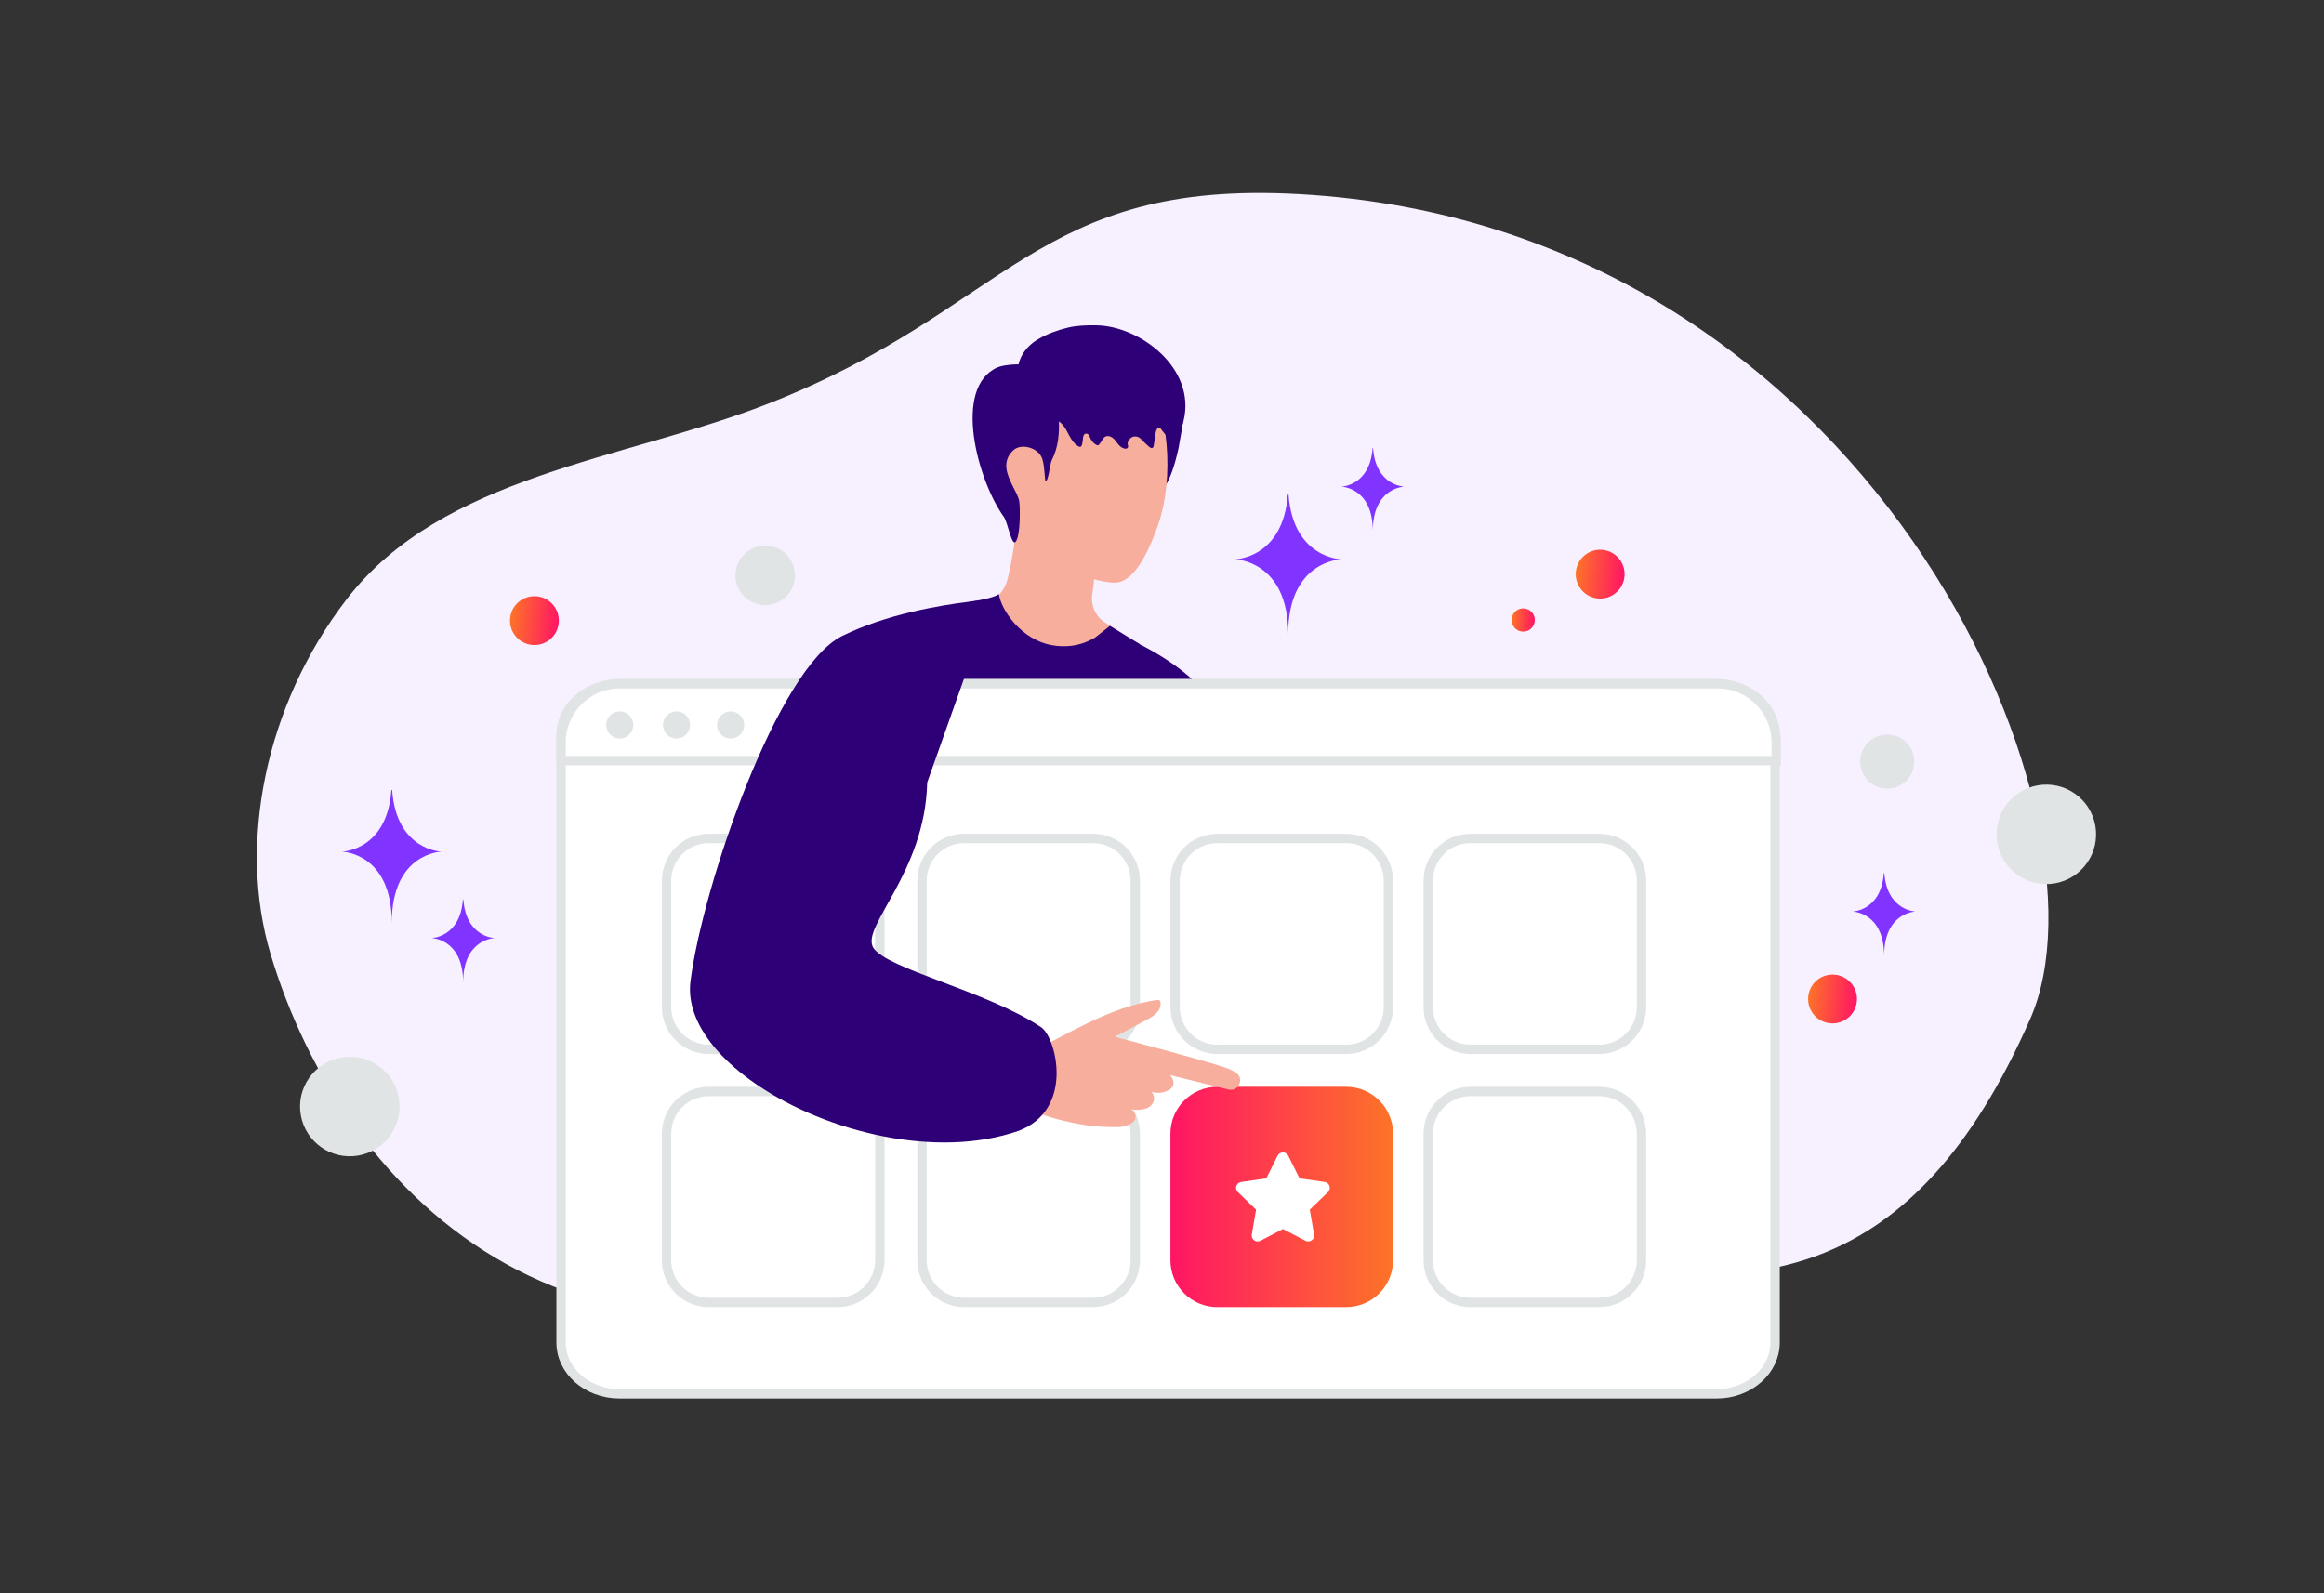 <svg width="700" height="480" viewBox="0 0 700 480" fill="none" xmlns="http://www.w3.org/2000/svg">
<rect x="0" y="0" width="700" height="480" fill="#333333" stroke="none"/>
<g clip-path="url(#clip0_599_6312)">
<path d="M611.531 306.914C638.911 244.508 563.011 68.203 391.494 58.499C311.722 53.987 303.871 93.272 231.262 121.667C187.983 138.588 133.231 143.113 104.429 180.518C79.559 212.802 71.686 254.583 81.476 287.359C103.495 361.071 176.68 433.367 297.258 375.537C417.836 317.708 540.897 467.855 611.531 306.914Z" fill="#F6F0FF"/>
<path d="M337.367 190.502C334.376 195.195 326.56 200.664 321.016 200.589C302.132 200.243 295.915 187.379 293.877 182.696C294.26 182.602 294.905 182.528 295.364 182.471C298.841 181.966 302.394 178.526 303.431 174.647C304.768 169.598 306.414 159.726 306.218 153.453L330.104 166.672C330.066 168.486 329.945 170.468 329.776 172.468C329.661 173.66 329.533 174.85 329.393 176.039C329.267 177.088 329.126 178.136 328.972 179.181C328.533 182.453 329.991 185.696 332.749 187.501L337.367 190.502Z" fill="#F8AE9D"/>
<path d="M339.423 139.084C338.132 142.468 338.674 146.311 339.983 149.686C340.909 152.07 342.966 149.967 345.527 150.013C349.491 150.079 352.585 145.956 354.979 135.027C356.502 127.006 356.885 122.939 356.577 122.164C355.484 119.387 351.875 117.9 348.902 117.639" fill="#2D0077"/>
<path d="M345.454 115.049C351.698 122.575 353.97 143.75 348.697 158.502C344.948 168.991 340.592 175.76 335.506 175.545C327.784 175.218 312.817 168.87 307.946 163.569C299.168 154.024 301.72 135.308 303.534 123.529C305.179 112.824 310.19 98.923 323.642 101.568C332.487 103.298 339.854 108.29 345.454 115.049Z" fill="#F8AE9D"/>
<path d="M310.121 123.361C311.506 125.14 313.948 125.533 315.96 125.884C318.664 126.357 320.002 127.343 321.405 129.987C322.295 131.676 323.184 133.526 324.774 134.441C326.067 135.187 326.018 133.28 326.226 131.802C326.245 131.673 326.272 131.545 326.305 131.419C326.619 130.24 327.876 130.442 328.246 131.606C328.582 132.651 329.303 133.536 330.22 134.028C330.37 134.109 330.529 134.179 330.687 134.149C330.903 134.119 331.072 133.918 331.212 133.737C331.506 133.357 331.799 132.875 332.101 132.364C333.095 130.687 334.969 131.29 336.077 132.893C336.77 133.888 337.593 134.914 338.726 135.144C339.091 135.225 339.549 135.165 339.718 134.813C339.933 134.381 339.595 133.948 339.652 133.506C339.698 133.094 339.876 132.912 340.073 132.561C340.845 131.193 342.606 131.144 343.692 132.279C344.447 133.068 345.235 133.826 346.052 134.551C346.398 134.853 346.904 135.155 347.25 134.853C347.437 134.692 347.483 134.421 347.521 134.159C347.718 132.883 347.905 131.606 348.101 130.329C348.213 129.615 348.597 128.68 349.252 128.86C349.57 128.951 349.757 129.283 349.935 129.585C350.15 129.967 353.996 134.32 354.071 133.988C354.669 131.515 355.896 129.263 356.494 126.789C360.368 110.873 343.179 98.074 330.051 98.004C327.133 97.983 324.466 98.03 321.63 98.704C318.608 99.428 315.417 100.577 312.675 102.196C308.83 104.458 305.92 108.57 306.669 113.477" fill="#2D0077"/>
<path d="M316.303 117.9C318.21 120.059 318.715 123.098 318.892 125.968C319.154 130.296 318.799 134.793 316.799 138.635C316.228 139.729 315.808 145.142 314.929 144.843C314.649 144.749 314.695 140.552 313.957 138.29C312.816 134.783 307.562 133.447 305.196 135.662C301.42 139.187 303.636 143.469 304.888 146.133C305.636 147.741 306.823 149.545 307.029 151.247C307.282 153.425 307.356 161.362 305.935 163.213C304.748 164.765 303.486 157.267 302.411 155.79C294.455 144.787 286.826 116.768 300.41 110.692C302.477 109.766 308.852 109.289 310.787 110.467M366.599 340.624C367.385 340.755 368.18 340.867 369.002 340.895C373.378 341.035 377.603 340.072 381.875 339.343C385.634 338.698 386.653 338.343 386.578 333.809C385.924 297.9 380.641 262.085 371.143 227.448C369.694 222.157 368.114 216.828 365.338 212.098C360.598 204.03 349.716 197.065 341.367 193.157C340.19 192.605 335.31 195.709 334.123 195.176C333.085 194.709 332.169 193.98 331.121 193.521C328.055 192.184 325.998 194.98 323.436 196.149C322.109 196.747 320.632 197.13 319.173 197.065C317.986 197.018 316.911 196.299 315.827 196.859C310.947 199.383 298.83 180.648 298.83 180.648L293.567 186.117L278.207 202.206L239.822 255.092C239.822 255.092 232.857 298.433 228.071 326.844C227.238 331.743 223.947 342.335 223.293 346.046C223.433 345.242 256.061 345.027 257.818 345.027H324.315C328.045 345.027 338.077 346.607 340.695 343.868C343.92 340.502 347.65 325.058 347.846 320.73C348.491 306.174 347.491 291.73 347.295 277.09C347.379 283.045 349.089 288.43 349.818 294.264C350.763 301.771 352.109 309.268 353.325 316.738C354.297 322.74 355.231 328.76 355.98 334.8C356.316 337.52 355.886 339.138 358.186 340.204C360.121 341.092 364.338 340.24 366.599 340.624Z" fill="#2D0077"/>
<path d="M312.268 312.652C312.268 312.652 319.092 316.523 318.485 324.75C317.877 332.976 315.409 342.512 305.106 341.512C294.804 340.521 312.268 312.652 312.268 312.652Z" fill="#31446C"/>
<path d="M279.274 235.74C279.292 240.91 278.573 246.089 277.227 251.1C275.871 256.111 273.889 260.944 271.59 265.6C270.44 267.928 269.215 270.209 267.953 272.462C266.71 274.724 265.428 276.968 264.381 279.268C263.868 280.418 263.419 281.605 263.241 282.774C263.194 283.344 263.148 283.933 263.306 284.428C263.344 284.699 263.503 284.905 263.596 285.148C263.774 285.363 263.895 285.597 264.12 285.803C265.793 287.476 268.186 288.607 270.458 289.701C279.788 293.955 289.698 297.105 299.14 301.35C303.861 303.472 308.536 305.762 312.883 308.623L313.687 309.165C313.958 309.352 314.21 309.595 314.472 309.81C314.953 310.277 315.371 310.805 315.715 311.381C316.407 312.512 316.874 313.746 317.239 314.999C317.931 317.514 318.221 320.103 318.24 322.693C318.071 320.122 317.641 317.551 316.884 315.111C316.08 312.69 314.836 310.334 312.509 309.202C308.143 306.492 303.459 304.332 298.71 302.341C293.951 300.377 289.137 298.517 284.304 296.713C279.47 294.88 274.609 293.132 269.86 290.963C267.523 289.804 265.12 288.71 263.128 286.7C262.876 286.457 262.671 286.12 262.456 285.831C262.297 285.475 262.082 285.139 262.026 284.765C261.801 284.017 261.876 283.278 261.942 282.577C262.166 281.194 262.671 279.941 263.213 278.744C264.326 276.351 265.625 274.116 266.887 271.864C268.149 269.611 269.42 267.376 270.627 265.105C275.441 256.055 278.788 246.099 279.274 235.74Z" fill="white"/>
<path d="M343.283 194.046C340.927 196.383 330.437 203.852 320.435 203.852C318.77 203.852 317.012 203.703 315.152 203.357C306.757 201.824 299.689 196.224 295.558 189.811C294.804 188.631 294.138 187.396 293.566 186.118C292.818 184.51 292.285 182.865 291.977 181.275C296.184 180.761 300.204 179.705 300.858 178.957C301.568 183.856 307.617 192.7 316.779 194.364C317.929 194.579 319.014 194.672 320.051 194.691H320.07C324.37 194.766 327.67 193.392 329.924 192.008C329.942 192.008 334.308 188.567 334.326 188.549L343.283 194.046Z" fill="#2D0077"/>
<path d="M349.866 300.844C349.84 300.387 349.899 299.934 349.883 299.476C349.864 298.981 349.809 298.497 349.771 298.003L349.499 295.171C349.326 293.244 349.151 291.315 349.005 289.385C348.716 285.562 348.518 281.724 348.415 277.891C348.218 270.224 348.328 262.54 348.844 254.889C348.986 252.746 349.165 250.611 349.363 248.474C349.47 247.382 349.586 246.28 349.702 245.187C349.82 244.113 349.994 243.045 350.008 241.958C350.016 241.284 349.003 241.238 348.851 241.864C348.402 243.725 348.338 245.723 348.145 247.625C347.962 249.537 347.798 251.45 347.653 253.364C347.374 257.228 347.189 261.097 347.098 264.969C346.932 272.675 347.207 280.385 347.865 288.073C348.052 290.234 348.266 292.385 348.527 294.533C348.664 295.631 348.801 296.719 348.965 297.814C349.039 298.297 349.103 298.78 349.196 299.252C349.311 299.808 349.518 300.32 349.634 300.876C349.697 301.004 349.881 300.956 349.866 300.844Z" fill="white"/>
<path d="M347.714 151.639C347.779 151.639 347.956 151.537 347.808 151.537C347.733 151.537 347.565 151.639 347.714 151.639Z" fill="#CC6144"/>
<path d="M517.044 419.897H186.618C176.721 419.897 169 412.836 169 404.482V221.421C169 213.067 176.721 206.006 186.618 206.006H517.044C526.941 206.006 534.662 213.067 534.662 221.421V404.482C534.662 412.836 526.941 419.897 517.044 419.897Z" fill="white" stroke="#E1E4E5" stroke-width="2.824"/>
<path d="M535 229.156H169V223.642C169 213.904 176.898 206.006 186.636 206.006H517.365C527.103 206.006 535 213.904 535 223.642V229.156Z" fill="white" stroke="#E1E4E5" stroke-width="2.824"/>
<path d="M186.671 222.505C187.756 222.505 188.796 222.074 189.563 221.307C190.331 220.54 190.762 219.499 190.762 218.414C190.762 217.329 190.331 216.289 189.563 215.521C188.796 214.754 187.756 214.323 186.671 214.323C185.586 214.323 184.545 214.754 183.778 215.521C183.011 216.289 182.58 217.329 182.58 218.414C182.58 219.499 183.011 220.54 183.778 221.307C184.545 222.074 185.586 222.505 186.671 222.505ZM203.715 222.505C204.257 222.512 204.795 222.411 205.297 222.209C205.8 222.006 206.257 221.706 206.643 221.326C207.028 220.945 207.335 220.491 207.543 219.992C207.752 219.492 207.86 218.955 207.86 218.413C207.86 217.872 207.752 217.335 207.543 216.835C207.334 216.335 207.028 215.882 206.642 215.501C206.257 215.121 205.799 214.821 205.297 214.618C204.794 214.416 204.256 214.315 203.714 214.323C202.639 214.337 201.612 214.774 200.856 215.54C200.101 216.306 199.677 217.338 199.677 218.414C199.677 219.49 200.101 220.522 200.857 221.288C201.612 222.054 202.639 222.491 203.715 222.505ZM220.077 222.505C220.615 222.505 221.147 222.399 221.643 222.193C222.139 221.988 222.59 221.686 222.97 221.306C223.35 220.926 223.651 220.475 223.856 219.979C224.062 219.483 224.168 218.951 224.167 218.413C224.167 217.876 224.061 217.344 223.856 216.848C223.65 216.352 223.349 215.901 222.969 215.521C222.589 215.141 222.138 214.84 221.641 214.634C221.145 214.429 220.613 214.323 220.076 214.323C218.991 214.324 217.951 214.755 217.184 215.522C216.417 216.289 215.986 217.33 215.986 218.415C215.986 219.5 216.417 220.54 217.185 221.307C217.952 222.074 218.992 222.505 220.077 222.505Z" fill="#E1E4E5"/>
<path d="M252.297 252.596H213.472C206.454 252.596 200.766 258.285 200.766 265.302V303.421C200.766 310.439 206.454 316.128 213.472 316.128H252.297C259.315 316.128 265.004 310.439 265.004 303.421V265.302C265.004 258.285 259.315 252.596 252.297 252.596Z" fill="white" stroke="#E1E4E5" stroke-width="2.824"/>
<path d="M252.297 328.834H213.472C206.454 328.834 200.766 334.523 200.766 341.54V379.66C200.766 386.677 206.454 392.366 213.472 392.366H252.297C259.315 392.366 265.004 386.677 265.004 379.66V341.54C265.004 334.523 259.315 328.834 252.297 328.834Z" fill="white" stroke="#E1E4E5" stroke-width="2.824"/>
<path d="M329.242 252.596H290.417C283.4 252.596 277.711 258.285 277.711 265.302V303.421C277.711 310.439 283.4 316.128 290.417 316.128H329.242C336.26 316.128 341.949 310.439 341.949 303.421V265.302C341.949 258.285 336.26 252.596 329.242 252.596Z" fill="white" stroke="#E1E4E5" stroke-width="2.824"/>
<path d="M329.242 328.834H290.417C283.4 328.834 277.711 334.523 277.711 341.54V379.66C277.711 386.677 283.4 392.366 290.417 392.366H329.242C336.26 392.366 341.949 386.677 341.949 379.66V341.54C341.949 334.523 336.26 328.834 329.242 328.834Z" fill="white" stroke="#E1E4E5" stroke-width="2.824"/>
<path d="M405.481 252.596H366.656C359.638 252.596 353.949 258.285 353.949 265.302V303.421C353.949 310.439 359.638 316.128 366.656 316.128H405.481C412.498 316.128 418.187 310.439 418.187 303.421V265.302C418.187 258.285 412.498 252.596 405.481 252.596Z" fill="white" stroke="#E1E4E5" stroke-width="2.824"/>
<path d="M481.719 252.596H442.894C435.876 252.596 430.188 258.285 430.188 265.302V303.421C430.188 310.439 435.876 316.128 442.894 316.128H481.719C488.737 316.128 494.425 310.439 494.425 303.421V265.302C494.425 258.285 488.737 252.596 481.719 252.596Z" fill="white" stroke="#E1E4E5" stroke-width="2.824"/>
<path d="M405.48 327.422H366.655C358.858 327.422 352.537 333.743 352.537 341.54V379.659C352.537 387.457 358.858 393.778 366.655 393.778H405.48C413.278 393.778 419.599 387.457 419.599 379.659V341.54C419.599 333.743 413.278 327.422 405.48 327.422Z" fill="url(#paint0_linear_599_6312)"/>
<path fill-rule="evenodd" clip-rule="evenodd" d="M386.421 370.268L393.196 373.799C394.516 374.487 396.057 373.374 395.805 371.917L394.511 364.43L399.994 359.134C401.061 358.102 400.471 356.304 398.999 356.09L391.422 354.999L388.034 348.183C387.376 346.856 385.466 346.856 384.808 348.183L381.42 354.999L373.843 356.095C372.37 356.304 371.78 358.106 372.848 359.139L378.33 364.435L377.037 371.921C376.785 373.379 378.325 374.491 379.645 373.803L386.421 370.268Z" fill="white"/>
<path d="M481.719 328.834H442.894C435.876 328.834 430.188 334.523 430.188 341.54V379.66C430.188 386.677 435.876 392.366 442.894 392.366H481.719C488.737 392.366 494.425 386.677 494.425 379.66V341.54C494.425 334.523 488.737 328.834 481.719 328.834Z" fill="white" stroke="#E1E4E5" stroke-width="2.824"/>
<path d="M293.146 316.304C293.146 316.304 306.407 318.257 312.881 315.621C319.287 313.013 334.374 303.024 348.821 301.243C348.956 301.226 349.093 301.256 349.208 301.328C349.323 301.401 349.409 301.511 349.452 301.641C349.753 302.587 349.914 304.879 345.63 307.121C340.048 310.03 335.831 312.368 335.831 312.368C335.831 312.368 362.112 319.247 369.094 321.641C370.472 322.112 371.529 322.646 372.345 323.215C374.888 324.989 373.024 328.978 370.012 328.234L352.389 323.884C352.389 323.884 353.911 325.282 353.326 327.032C352.768 328.686 349.575 329.795 346.853 328.954C346.853 328.954 348.429 330.668 347.04 332.632C345.652 334.596 342.296 334.525 340.677 334.156C340.677 334.156 342.535 335.464 341.943 337.167C341.351 338.87 337.645 339.684 336.457 339.569C335.271 339.454 325.258 340.227 310.683 334.611L291.053 339.067C291.053 339.067 285.164 334.25 293.146 316.304Z" fill="#F8AE9D"/>
<path d="M306.767 340.698C282.068 349.271 249.02 341.081 228.069 326.844C214.943 317.943 206.567 306.64 207.979 295.6C211.634 266.918 234.174 201.178 253.675 191.586C266.932 185.06 283.012 182.359 291.977 181.274C296.184 180.76 298.811 180.639 298.811 180.639L295.558 189.819L279.272 235.74C278.665 262.992 259.163 279.174 263.043 285.522C266.923 291.851 297.558 298.685 313.648 309.52C318.098 312.53 323.744 334.304 306.767 340.698Z" fill="#2D0077"/>
<path d="M388.114 149H387.881C386.504 168.205 372 168.502 372 168.502C372 168.502 388 168.809 388 191C388 168.809 404 168.502 404 168.502C404 168.502 389.49 168.205 388.114 149Z" fill="#8134FF"/>
<path d="M413.567 135H413.429C412.612 146.432 404 146.608 404 146.608C404 146.608 413.5 146.791 413.5 160C413.5 146.791 423 146.608 423 146.608C423 146.608 414.384 146.432 413.567 135Z" fill="#8134FF"/>
<path d="M139.567 271H139.429C138.612 282.432 130 282.608 130 282.608C130 282.608 139.5 282.791 139.5 296C139.5 282.791 149 282.608 149 282.608C149 282.608 140.384 282.432 139.567 271Z" fill="#8134FF"/>
<path d="M567.567 263H567.429C566.612 274.432 558 274.608 558 274.608C558 274.608 567.5 274.791 567.5 288C567.5 274.791 577 274.608 577 274.608C577 274.608 568.384 274.432 567.567 263Z" fill="#8134FF"/>
<path d="M118.107 238H117.889C116.597 256.291 103 256.573 103 256.573C103 256.573 118 256.865 118 278C118 256.865 133 256.573 133 256.573C133 256.573 119.397 256.291 118.107 238Z" fill="#8134FF"/>
<path d="M631.119 248.755C632.561 256.904 627.123 264.678 618.975 266.12C610.826 267.561 603.052 262.124 601.61 253.975C600.169 245.827 605.606 238.052 613.755 236.611C621.903 235.169 629.678 240.606 631.119 248.755Z" fill="#E1E4E5"/>
<path d="M120.119 330.755C121.561 338.904 116.123 346.678 107.975 348.12C99.826 349.561 92.052 344.124 90.61 335.975C89.169 327.827 94.606 320.052 102.755 318.611C110.903 317.169 118.678 322.606 120.119 330.755Z" fill="#E1E4E5"/>
<path d="M239.315 171.779C240.178 176.655 236.925 181.306 232.049 182.169C227.173 183.031 222.522 179.778 221.659 174.902C220.797 170.027 224.05 165.375 228.926 164.513C233.801 163.65 238.453 166.903 239.315 171.779Z" fill="#E1E4E5"/>
<path d="M576.48 228.031C577.264 232.465 574.305 236.696 569.87 237.48C565.436 238.265 561.205 235.306 560.42 230.871C559.636 226.437 562.595 222.206 567.03 221.421C571.464 220.637 575.695 223.596 576.48 228.031Z" fill="#E1E4E5"/>
<path d="M458.487 190.276C456.561 190.109 455.136 188.412 455.303 186.486C455.471 184.56 457.167 183.135 459.093 183.302C461.019 183.47 462.444 185.167 462.277 187.092C462.11 189.018 460.413 190.443 458.487 190.276Z" fill="url(#paint1_linear_599_6312)"/>
<path d="M481.332 180.3C477.283 179.948 474.286 176.381 474.638 172.332C474.99 168.283 478.557 165.286 482.606 165.638C486.655 165.99 489.652 169.558 489.3 173.607C488.948 177.655 485.381 180.652 481.332 180.3Z" fill="url(#paint2_linear_599_6312)"/>
<path d="M551.332 308.3C547.283 307.948 544.286 304.381 544.638 300.332C544.99 296.283 548.557 293.286 552.606 293.638C556.655 293.99 559.652 297.558 559.3 301.607C558.948 305.655 555.381 308.652 551.332 308.3Z" fill="url(#paint3_linear_599_6312)"/>
<path d="M160.332 194.3C156.283 193.948 153.286 190.381 153.638 186.332C153.99 182.283 157.557 179.286 161.606 179.638C165.655 179.99 168.652 183.558 168.3 187.607C167.948 191.655 164.381 194.652 160.332 194.3Z" fill="url(#paint4_linear_599_6312)"/>
</g>
<defs>
<linearGradient id="paint0_linear_599_6312" x1="352.537" y1="360.6" x2="419.599" y2="360.6" gradientUnits="userSpaceOnUse">
<stop stop-color="#FF1564"/>
<stop offset="1" stop-color="#FD7328"/>
</linearGradient>
<linearGradient id="paint1_linear_599_6312" x1="462.277" y1="187.092" x2="455.303" y2="186.486" gradientUnits="userSpaceOnUse">
<stop stop-color="#FF1564"/>
<stop offset="1" stop-color="#FD7328"/>
</linearGradient>
<linearGradient id="paint2_linear_599_6312" x1="489.3" y1="173.607" x2="474.638" y2="172.332" gradientUnits="userSpaceOnUse">
<stop stop-color="#FF1564"/>
<stop offset="1" stop-color="#FD7328"/>
</linearGradient>
<linearGradient id="paint3_linear_599_6312" x1="559.3" y1="301.607" x2="544.638" y2="300.332" gradientUnits="userSpaceOnUse">
<stop stop-color="#FF1564"/>
<stop offset="1" stop-color="#FD7328"/>
</linearGradient>
<linearGradient id="paint4_linear_599_6312" x1="168.3" y1="187.607" x2="153.638" y2="186.332" gradientUnits="userSpaceOnUse">
<stop stop-color="#FF1564"/>
<stop offset="1" stop-color="#FD7328"/>
</linearGradient>
<clipPath id="clip0_599_6312">
<rect width="700" height="480" fill="white"/>
</clipPath>
</defs>
</svg>
